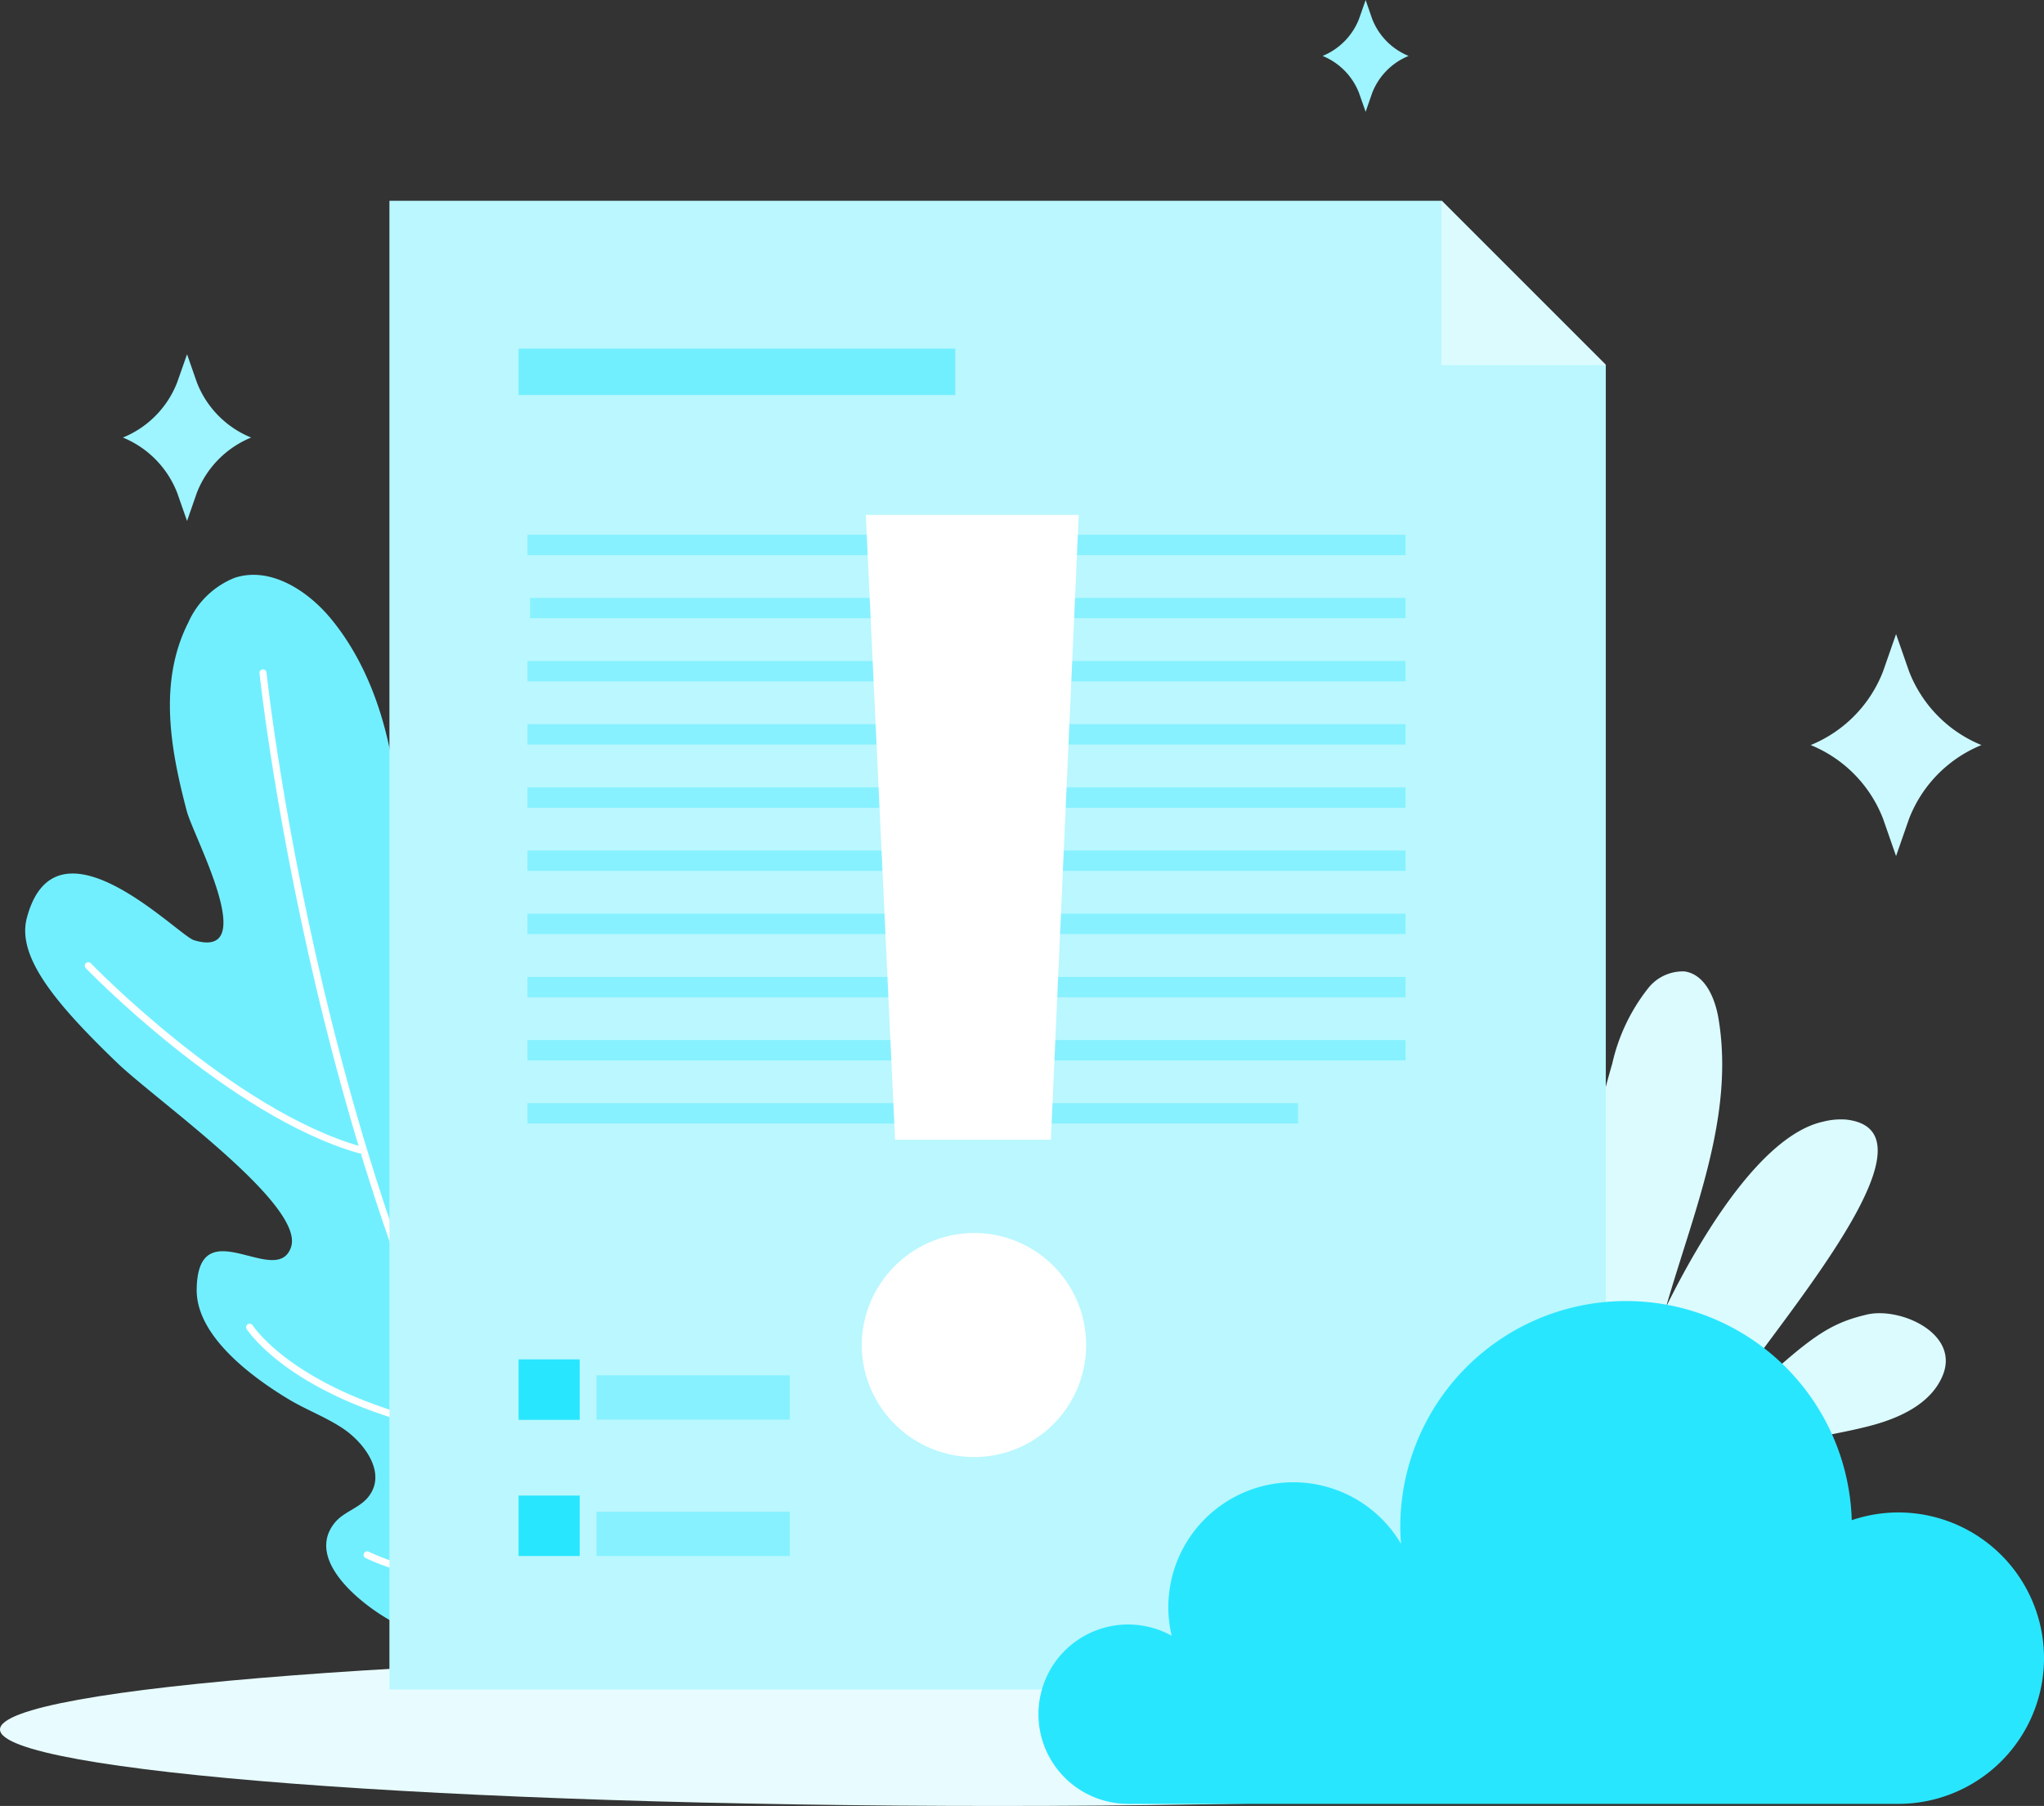 <svg xmlns="http://www.w3.org/2000/svg" width="188.498" height="166.554" viewBox="0 0 188.498 166.554"><rect x="0" y="0" width="188.498" height="166.554" fill="#333333" stroke="none"/><defs><style>.a{fill:#dcfbff;}.b{fill:#e8fcff;}.c{fill:#72efff;}.d{fill:none;stroke:#fff;stroke-linecap:round;stroke-linejoin:round;stroke-width:0.648px;}.e{fill:#baf7ff;}.f{fill:#9ef4ff;}.g{fill:#ccf9ff;}.h{fill:#87f1ff;}.i{fill:#29e6ff;}.j{fill:#fff;}</style></defs><g transform="translate(-4554.826 -8737.326)"><path class="a" d="M4702.419,8866.9c-3.511-10.076-1.886-21.228,1.088-31.477a17.33,17.33,0,0,1,3.263-6.895,4.07,4.07,0,0,1,3.414-1.612c1.9.28,2.816,2.486,3.129,4.384,1.977,11.992-5.388,23.469-6.766,35.544"></path><path class="a" d="M4693.688,8862.207a31.522,31.522,0,0,0-3.3-8.651,15.6,15.6,0,0,0-6.645-6.291c-1.25-.575-2.891-.876-3.869.091-1.077,1.062-.615,2.887.126,4.2,4.041,7.218,13.545,10.044,17.487,17.316"></path><path class="a" d="M4698.314,8868.023a64.561,64.561,0,0,1-6.54-13.156,24.948,24.948,0,0,1-.718-14.5c.419-1.454,1.558-3.154,3.014-2.738a2.873,2.873,0,0,1,1.307,1c2.848,3.364,4.109,7.786,4.82,12.14s.961,8.789,2.15,13.033a3.712,3.712,0,0,0,.868,1.741,1.382,1.382,0,0,0,1.787.185,1.874,1.874,0,0,0,.49-.971c.51-1.946,8.963-22.153,17.486-23.992a6.535,6.535,0,0,1,2.1-.187c10.876,1.222-12.226,25.038-12.233,28.4,8.4-8,10.182-9.485,14.147-10.418,3.054-.719,8.568,1.73,7,5.594-1.083,2.673-4.072,4-6.868,4.711-3.05.779-6.212,1.142-9.2,2.164s-5.867,2.831-7.261,5.657"></path><path class="b" d="M4554.826,8896.826c0,3.9,41.185,7.054,92,7.054s92-3.158,92-7.054-41.192-7.049-92-7.049S4554.826,8892.931,4554.826,8896.826Z"></path><path class="c" d="M4585.7,8877.755c.8-.981,2.179-1.322,3.01-2.277,1.884-2.193-.249-5.021-2.137-6.33-1.6-1.1-3.446-1.768-5.108-2.764-3.49-2.1-8.54-5.873-8.5-10.121.08-7.571,7.391-.03,8.7-3.922s-12.442-13.541-16.036-17c-5.758-5.541-9.272-9.817-8.326-13.368,2.686-10.081,13.922,1.6,15.4,2.058,6.2,1.9-.017-9.516-.646-11.885-1.5-5.661-2.647-11.924.13-17.4a7.878,7.878,0,0,1,4.288-4.135c3.236-1.057,6.671,1.127,8.845,3.746,4.408,5.317,6.116,12.771,6.3,19.549.124,4.53-1.927,17.783,2.552,20.646,3.878,2.476,3.8-10.511,4.278-13.213.6-3.363,1.807-5.328,3.864-6,2.093-.686,7.672-1.3,8.63,11.893a34.848,34.848,0,0,1-.916,11.055c.033-.022.066-.041.1-.063-.076.183-.142.353-.215.532-.089.328-.148.666-.249.992a26.434,26.434,0,0,0-.9,4.363,1.973,1.973,0,0,0,.373.877c2.618,3.164,6.744-6.494,9.531.55,1.559,3.952-1.805,9.28-4.311,12.49-1.2,1.523-2.69,2.81-3.783,4.407-1.295,1.9-2.275,5.3.271,6.674,1.116.6,2.53.42,3.628,1.053,2.736,1.582,1.158,4.768.295,6.892-1.653,4.063,1.254,13.665-5.033,14.709-1.984.328-4.018-.637-5.857-1.24-4.141-1.356-8.7-1.519-12.628-3.522C4588.564,8885.617,4582.814,8881.312,4585.7,8877.755Z"></path><path class="d" d="M4579.08,8799.386s6.043,57.284,30.754,88.918"></path><path class="d" d="M4562.968,8826.389s13.136,13.605,25.044,16.98"></path><path class="d" d="M4603.426,8822.346c-.191,6.956-2.286,26.156-10.066,34.461"></path><path class="d" d="M4577.848,8859.724s4.434,7.022,20.422,9.771"></path><path class="d" d="M4588.685,8880.722a19.524,19.524,0,0,0,16.03.273"></path><path class="d" d="M4610.468,8874.3a12.255,12.255,0,0,1-3.694,9.369"></path><path class="d" d="M4613.949,8848.462a23,23,0,0,1-17.448,17.021"></path><path class="e" d="M4687.784,8755.845h-97.045v137.294h112.174V8770.974Z"></path><path class="f" d="M4680.159,8739.06l.606-1.733.6,1.733a6.063,6.063,0,0,0,3.362,3.425h0a6.042,6.042,0,0,0-3.362,3.424l-.6,1.731-.606-1.731a6.055,6.055,0,0,0-3.363-3.424h0A6.077,6.077,0,0,0,4680.159,8739.06Z"></path><path class="f" d="M4571.169,8772.578l.907-2.581.9,2.581a8.994,8.994,0,0,0,5.013,5.1h0a9.047,9.047,0,0,0-5.013,5.106l-.9,2.587-.907-2.587a9.055,9.055,0,0,0-5.009-5.106h0A9,9,0,0,0,4571.169,8772.578Z"></path><path class="g" d="M4728.481,8799.246l1.2-3.44,1.2,3.44a12.036,12.036,0,0,0,6.675,6.793h0a12.025,12.025,0,0,0-6.675,6.793l-1.2,3.443-1.2-3.443a12.011,12.011,0,0,0-6.673-6.793h0A12.023,12.023,0,0,0,4728.481,8799.246Z"></path><path class="a" d="M4687.784,8755.845h-.026V8771h15.155v-.025Z"></path><rect class="c" width="40.269" height="4.279" transform="translate(4602.651 8769.477)"></rect><rect class="h" width="80.734" height="1.87" transform="translate(4603.71 8792.469)"></rect><rect class="h" width="80.976" height="1.873" transform="translate(4603.468 8798.287)"></rect><rect class="h" width="80.976" height="1.874" transform="translate(4603.468 8786.645)"></rect><rect class="h" width="80.976" height="1.874" transform="translate(4603.468 8804.116)"></rect><rect class="h" width="80.976" height="1.878" transform="translate(4603.468 8809.945)"></rect><rect class="h" width="80.976" height="1.877" transform="translate(4603.468 8815.764)"></rect><rect class="h" width="80.976" height="1.879" transform="translate(4603.468 8821.591)"></rect><rect class="h" width="80.976" height="1.87" transform="translate(4603.468 8827.427)"></rect><rect class="h" width="80.976" height="1.875" transform="translate(4603.468 8833.245)"></rect><rect class="h" width="71.064" height="1.878" transform="translate(4603.468 8839.067)"></rect><rect class="h" width="17.834" height="4.079" transform="translate(4609.831 8876.747)"></rect><rect class="h" width="17.834" height="4.083" transform="translate(4609.831 8864.163)"></rect><rect class="i" width="5.637" height="5.576" transform="translate(4602.651 8862.695)"></rect><rect class="i" width="5.637" height="5.572" transform="translate(4602.651 8875.254)"></rect><path class="i" d="M4729.887,8876.81a13.448,13.448,0,0,0-4.293.713,20.821,20.821,0,0,0-41.633.612c0,.527.027,1.045.066,1.563a11.529,11.529,0,0,0-21.458,5.866,11.4,11.4,0,0,0,.313,2.622,8.271,8.271,0,1,0-4.021,15.5h71.026a13.438,13.438,0,0,0,0-26.876Z"></path><path class="j" d="M4634.291,8861.432a10.408,10.408,0,0,1,10.267-10.395,10.332,10.332,0,1,1,0,20.663A10.381,10.381,0,0,1,4634.291,8861.432Zm3.08-18.993-2.7-57.625h19.636l-2.567,57.625Z"></path></g></svg>